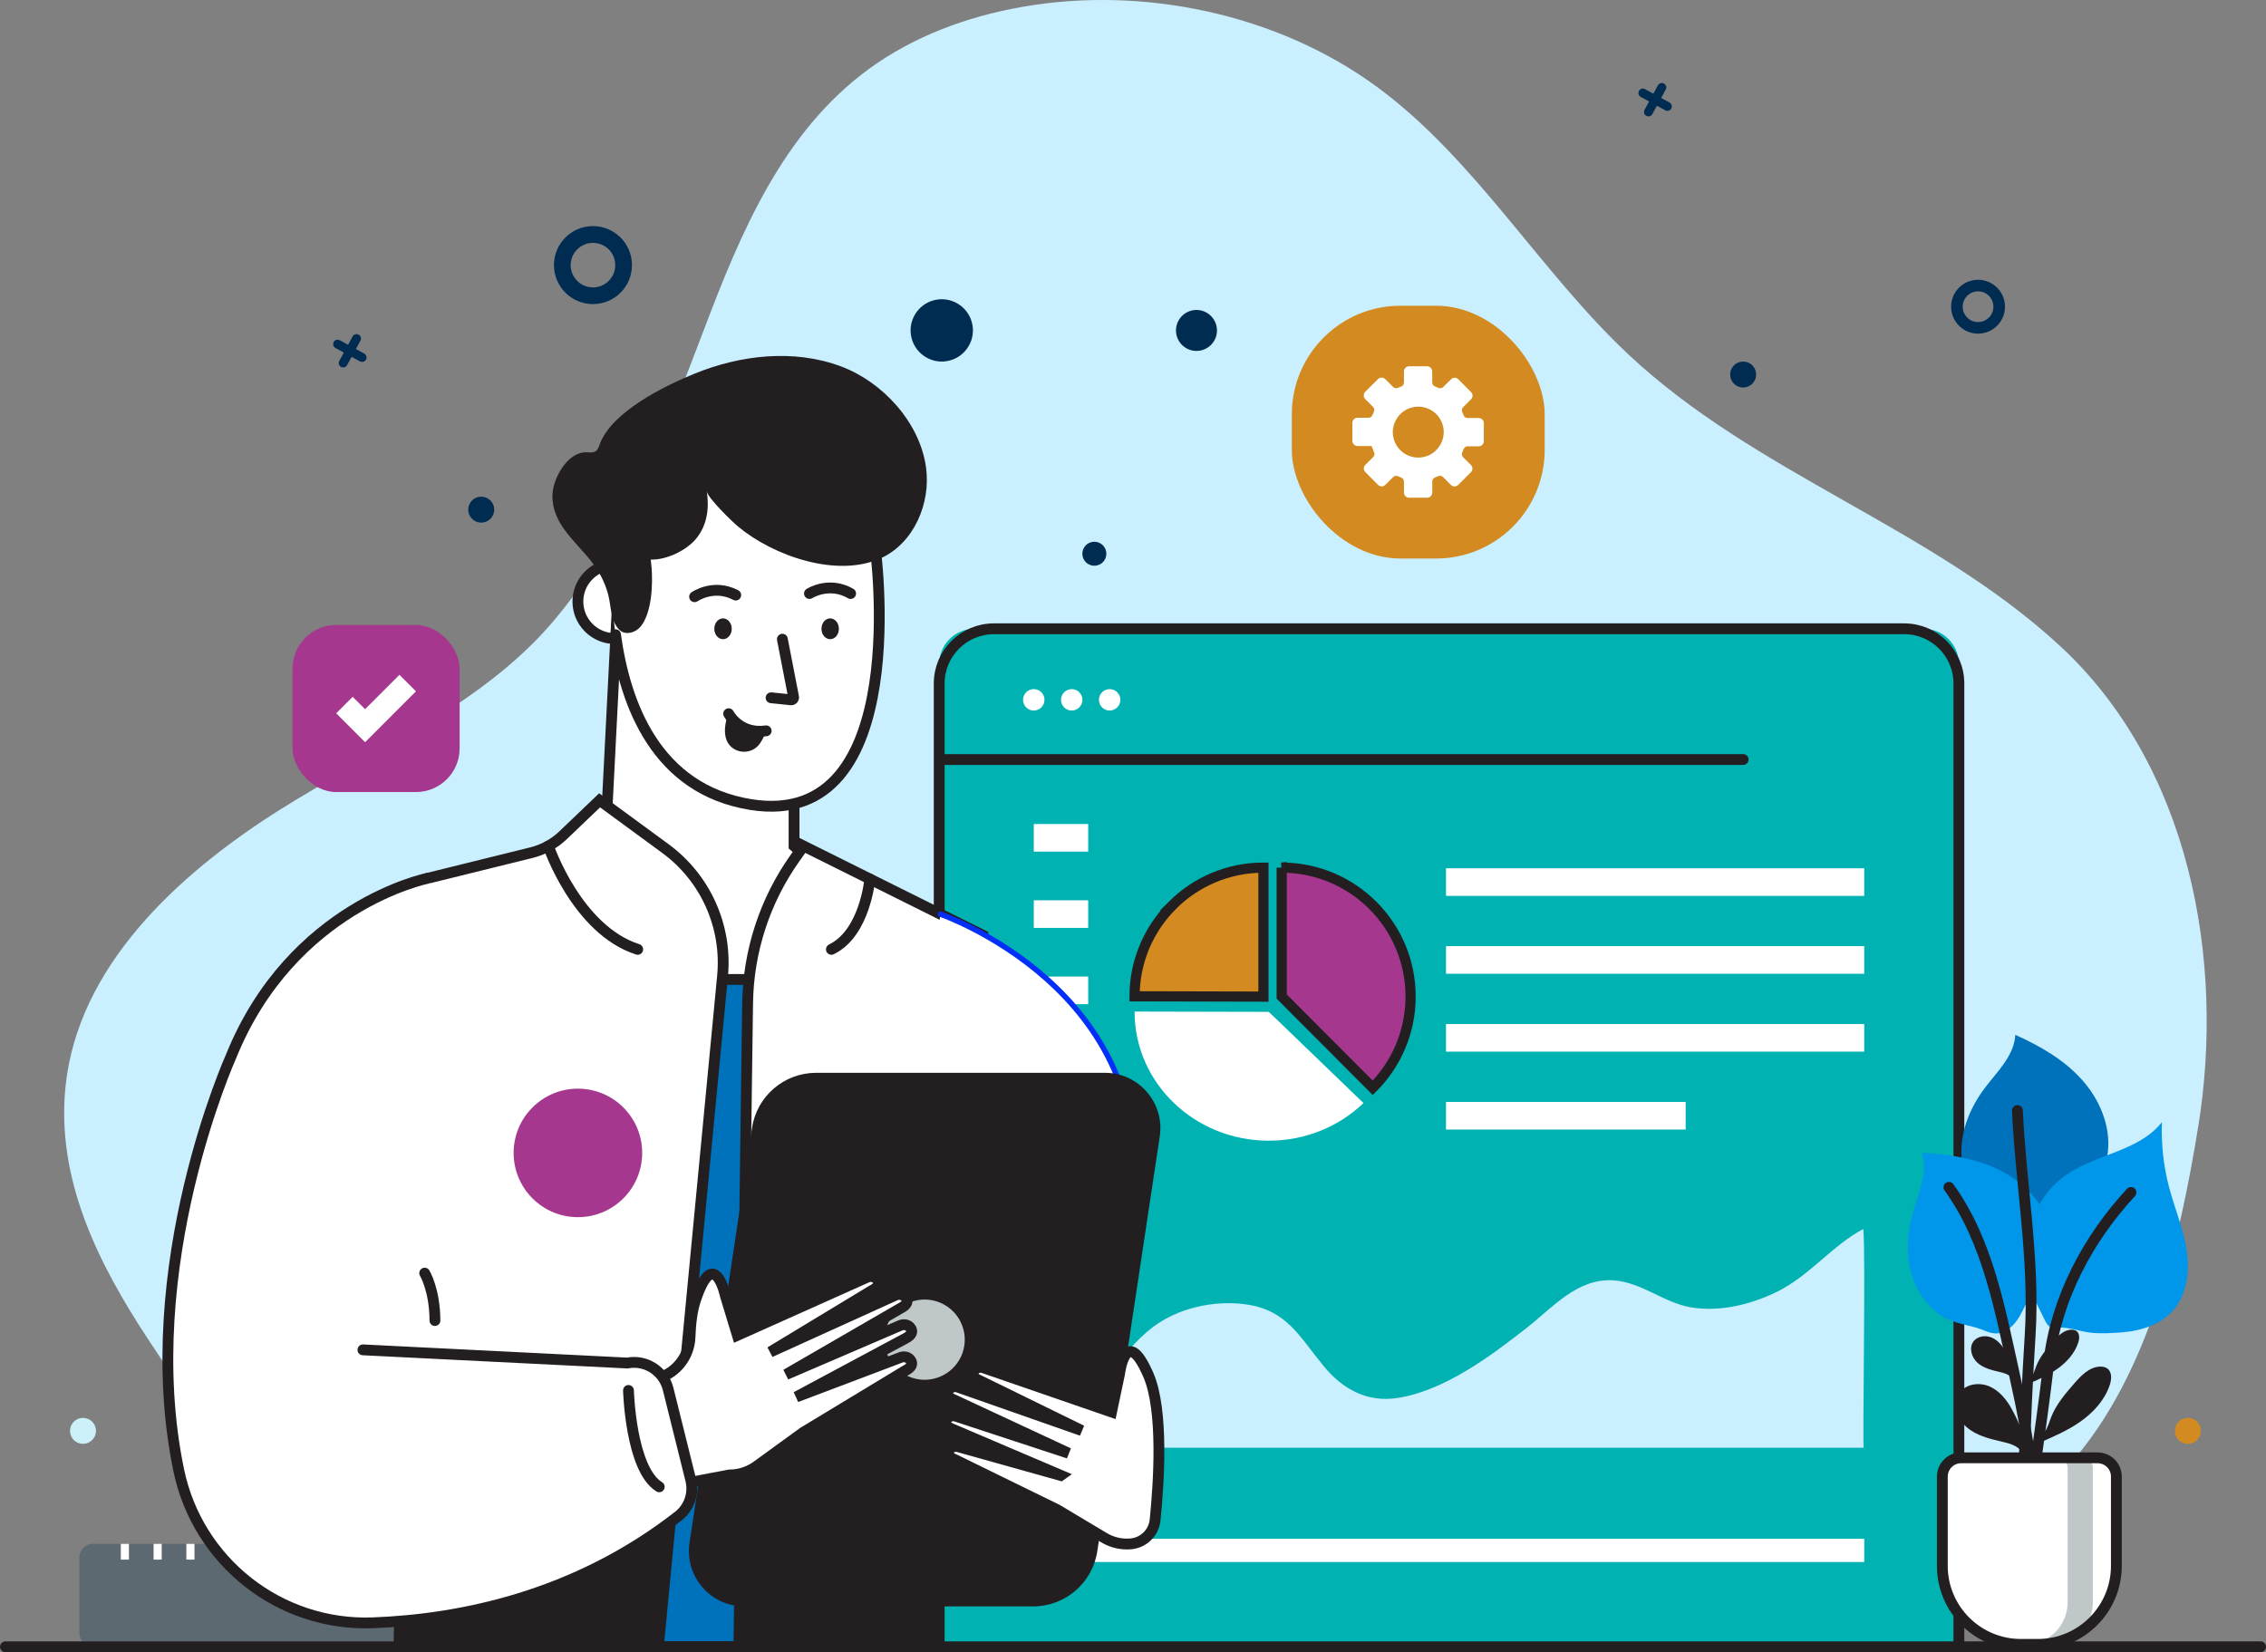 <?xml version="1.0" encoding="UTF-8"?><svg id="Livello_1" xmlns="http://www.w3.org/2000/svg" viewBox="0 0 668.03 487.18"><rect x="0" y="0" width="668.03" height="487.18" fill="#808080" stroke="none"/><defs><style>.cls-1{stroke:#0096ea;stroke-width:40px;}.cls-1,.cls-2,.cls-3{fill:none;}.cls-1,.cls-2,.cls-3,.cls-4,.cls-5{stroke-miterlimit:10;}.cls-2{stroke:#042ff8;stroke-width:1.6px;}.cls-2,.cls-3{stroke-linecap:round;}.cls-3{stroke-width:3.19px;}.cls-3,.cls-4,.cls-5{stroke:#231f20;}.cls-4,.cls-5{stroke-width:3px;}.cls-4,.cls-6{fill:#a5388e;}.cls-5,.cls-7{fill:#d38a20;}.cls-8{fill:#5c6970;}.cls-8,.cls-9,.cls-7,.cls-10,.cls-11,.cls-6,.cls-12,.cls-13,.cls-14,.cls-15,.cls-16,.cls-17{stroke-width:0px;}.cls-9{fill:#231f20;}.cls-10{fill:#caefff;}.cls-11{fill:#c0c7c9;}.cls-12{fill:#ccf0f7;}.cls-13{fill:#fff;}.cls-14{fill:#002c51;}.cls-15{fill:#00b2b2;}.cls-16{fill:#0096ea;}.cls-17{fill:#0072bc;}</style></defs><rect class="cls-1" x="-144.04" y="-1544.22" width="956.89" height="2683.58"/><path class="cls-10" d="m648.04,332.29c8.03-49.5-2.61-106.61-40.77-141.85-37.96-35.06-89.67-50.61-127.37-86.08-26.05-24.51-44.95-57.4-73.92-78.71-29.35-21.6-69.16-29.91-104.82-23.59-16.14,2.86-31.93,8.68-45.14,18.37-25.36,18.6-37.72,48.32-48.5,76.79-11.2,29.56-23.9,61.92-44.68,86.29-21.02,24.66-53.71,38.42-80.59,55.42-30.05,19-59.33,46.12-62.94,81.49-2.8,27.4,9.71,52.21,24.29,74.39,19.34,29.42,42.45,59.82,59.84,90.15,0,0,100.95-.26,150.91,0,63.51.32,127.11-1.01,190.62-.68,26.95.14,57.67,4.84,82.94-4.4,29.49-10.78,61.34-24.28,82.59-48.47,23.07-26.26,32.09-65.56,37.53-99.11Z"/><circle class="cls-14" cx="513.89" cy="110.44" r="3.83"/><circle class="cls-14" cx="141.87" cy="150.28" r="3.83"/><circle class="cls-12" cx="24.47" cy="421.92" r="3.83"/><circle class="cls-7" cx="645" cy="421.92" r="3.83"/><path class="cls-14" d="m583.14,82.5c-4.38,0-7.94,3.55-7.94,7.94s3.55,7.94,7.94,7.94,7.94-3.55,7.94-7.94-3.55-7.94-7.94-7.94Zm0,12.47c-2.5,0-4.53-2.03-4.53-4.53s2.03-4.53,4.53-4.53,4.53,2.03,4.53,4.53-2.03,4.53-4.53,4.53Z"/><path class="cls-14" d="m174.81,66.67c-6.35,0-11.5,5.15-11.5,11.5s5.15,11.5,11.5,11.5,11.5-5.15,11.5-11.5-5.15-11.5-11.5-11.5Zm0,18.08c-3.63,0-6.57-2.94-6.57-6.57s2.94-6.57,6.57-6.57,6.57,2.94,6.57,6.57-2.94,6.57-6.57,6.57Z"/><path class="cls-14" d="m492.18,30.22l-2.46-1.34,1.34-2.46c.35-.64.11-1.43-.52-1.78s-1.43-.11-1.78.52l-1.34,2.46-2.46-1.34c-.64-.35-1.43-.11-1.78.52-.35.64-.11,1.43.52,1.78l2.46,1.34-1.34,2.46c-.35.64-.11,1.43.52,1.78s1.43.11,1.78-.52l1.34-2.46,2.46,1.34c.64.35,1.43.11,1.78-.52s.11-1.43-.52-1.78Z"/><path class="cls-14" d="m107.38,104.26l-2.46-1.34,1.34-2.46c.35-.64.11-1.43-.52-1.78s-1.43-.11-1.78.52l-1.34,2.46-2.46-1.34c-.64-.35-1.43-.11-1.78.52s-.11,1.43.52,1.78l2.46,1.34-1.34,2.46c-.35.64-.11,1.43.52,1.78.64.35,1.43.11,1.78-.52l1.34-2.46,2.46,1.34c.64.35,1.43.11,1.78-.52.35-.64.11-1.43-.52-1.78Z"/><rect class="cls-7" x="380.84" y="90.15" width="74.54" height="74.54" rx="32.03" ry="32.03"/><path class="cls-13" d="m405.11,133.37c.2.47.1,1.02-.27,1.39l-2.32,2.31c-.6.59-.6,1.56,0,2.15l3.74,3.75c.59.6,1.56.6,2.15,0l2.3-2.3c.38-.38.96-.46,1.44-.24.29.13.59.26.9.37.5.19.85.65.85,1.19v3.25c0,.84.67,1.52,1.51,1.52h5.3c.84.01,1.52-.67,1.53-1.51v-3.28c0-.52.32-.98.8-1.17.31-.12.66-.26.99-.4.47-.2,1.02-.1,1.39.27l2.31,2.32c.59.6,1.56.6,2.15,0l3.75-3.74c.6-.59.6-1.56,0-2.15l-2.3-2.3c-.38-.38-.46-.96-.23-1.45.13-.29.26-.59.37-.9.19-.5.65-.85,1.19-.85h3.25c.84.01,1.52-.67,1.53-1.51v-5.3c.01-.84-.67-1.52-1.51-1.53h-3.29c-.52,0-.98-.32-1.17-.81-.12-.31-.26-.66-.4-1-.2-.47-.1-1.02.27-1.39l2.32-2.31c.6-.59.6-1.56,0-2.15l-3.74-3.76c-.59-.6-1.56-.6-2.15,0l-2.31,2.29c-.38.38-.96.46-1.44.23-.31-.14-.62-.27-.94-.39-.5-.19-.85-.65-.85-1.19v-3.25c0-.84-.68-1.52-1.52-1.52h-5.3c-.84,0-1.52.68-1.52,1.52v3.28c0,.52-.31.98-.8,1.17-.31.12-.66.26-1,.4-.47.2-1.02.1-1.39-.27l-2.32-2.32c-.59-.59-1.56-.6-2.15,0l-3.75,3.74c-.59.59-.59,1.56,0,2.15l2.3,2.3c.38.38.46.96.24,1.45-.13.3-.26.59-.37.9-.19.5-.65.85-1.19.85h-3.25c-.84,0-1.52.68-1.52,1.52v5.3c0,.84.68,1.52,1.52,1.52h4.15c.02.06.36,1,.7,1.8Zm15.71,1.05c-4.36,1.68-9.21-.96-10.09-5.65-.66-3.49,1.36-7.07,4.68-8.35,4.36-1.68,9.21.96,10.09,5.65.66,3.49-1.36,7.07-4.67,8.35Z"/><path class="cls-14" d="m320.84,166.34c-1.69-.98-2.26-3.15-1.28-4.84.98-1.69,3.15-2.26,4.84-1.28,1.69.98,2.26,3.15,1.28,4.84-.98,1.69-3.15,2.26-4.84,1.28Z"/><path class="cls-14" d="m349.69,102.66c-2.88-1.68-3.86-5.38-2.18-8.26,1.68-2.88,5.38-3.86,8.26-2.18,2.88,1.68,3.86,5.38,2.18,8.26-1.68,2.88-5.38,3.86-8.26,2.18Z"/><path class="cls-14" d="m273.01,105.36c-4.38-2.55-5.87-8.18-3.31-12.56,2.55-4.38,8.18-5.87,12.56-3.31,4.38,2.55,5.87,8.18,3.31,12.56-2.55,4.38-8.18,5.87-12.56,3.31Z"/><path class="cls-15" d="m287.25,185.41h279.85c5.73,0,10.38,4.65,10.38,10.38v290.23h-300.6V195.79c0-5.73,4.65-10.38,10.38-10.38Z"/><path class="cls-3" d="m276.88,485.48V201.55c0-8.91,7.22-16.14,16.14-16.14h268.33c8.91,0,16.14,7.22,16.14,16.14v283.93"/><rect class="cls-13" x="304.76" y="453.74" width="244.83" height="6.85"/><path class="cls-10" d="m302.7,426.9h246.74c-.4,0,.62-58.6-.14-64.5-8.97,4.71-15.8,13.74-25.32,18.45-7.65,3.78-16.91,6.09-25.46,4.65-8.03-1.35-14.56-7.4-22.81-7.96-10.7-.72-17.95,8-25.6,13.99-10.73,8.4-24.35,18.59-38.18,20.7-8.92,1.36-16.12-2.63-21.66-9.35-7.18-8.7-10.85-16.6-23.03-18.27-9.41-1.29-20.18,1.1-27.73,6.99-9.33,7.28-14.9,19.23-25.62,24.25-3.8,1.78-3.07,2.5-7.24,2.16-2.73-.22-.96-3.94-3.38-1.82-1.78,1.56-.56,8.33-.56,10.71Z"/><rect class="cls-13" x="304.76" y="242.98" width="16.05" height="8.14"/><rect class="cls-13" x="426.29" y="256.03" width="123.3" height="8.14"/><rect class="cls-13" x="426.29" y="278.99" width="123.3" height="8.14"/><rect class="cls-13" x="426.29" y="301.96" width="123.3" height="8.14"/><rect class="cls-13" x="426.29" y="324.93" width="70.65" height="8.14"/><rect class="cls-13" x="304.76" y="265.47" width="16.05" height="8.14"/><rect class="cls-13" x="304.76" y="287.96" width="16.05" height="8.14"/><rect class="cls-13" x="304.76" y="310.44" width="16.05" height="8.14"/><rect class="cls-13" x="304.76" y="332.93" width="16.05" height="8.14"/><rect class="cls-13" x="304.76" y="355.41" width="16.05" height="8.14"/><path class="cls-4" d="m377.85,255.84v38.01h0l26.84,26.91c6.87-6.86,11.13-16.33,11.16-26.8,0-.04,0-.07,0-.11,0-20.99-17.02-38.01-38.01-38.01Z"/><path class="cls-5" d="m345.64,266.94c-6.88,6.87-11.15,16.35-11.17,26.84l38,.09v-38.03c-10.48,0-19.96,4.24-26.84,11.1Z"/><path class="cls-13" d="m375.37,299.64l-1.34-1.27-39.55-.09s0,.05,0,.07c0,20.99,17.71,38.01,39.56,38.01,10.9,0,20.78-4.24,27.93-11.1l-26.59-25.62Z"/><line class="cls-3" x1="278.29" y1="223.96" x2="513.89" y2="223.96"/><circle class="cls-13" cx="304.76" cy="206.36" r="3.16"/><path class="cls-13" d="m319.11,206.36c0,1.75-1.42,3.16-3.16,3.16s-3.16-1.42-3.16-3.16,1.42-3.16,3.16-3.16,3.16,1.42,3.16,3.16Z"/><circle class="cls-13" cx="327.13" cy="206.36" r="3.16"/><path class="cls-8" d="m120.98,361.64h22.31c2.19,0,3.98,1.78,3.98,3.98v209.52c0,2.19-1.78,3.98-3.98,3.98h-22.31c-2.19,0-3.98-1.78-3.98-3.98v-209.52c0-2.19,1.78-3.98,3.98-3.98Z" transform="translate(-338.25 602.51) rotate(-90)"/><rect class="cls-13" x="34.49" y="456.38" width="4.65" height="2.39" transform="translate(-420.76 494.38) rotate(-90)"/><rect class="cls-13" x="44.15" y="456.38" width="4.65" height="2.39" transform="translate(-411.1 504.04) rotate(-90)"/><rect class="cls-13" x="53.81" y="456.38" width="4.65" height="2.39" transform="translate(-401.44 513.7) rotate(-90)"/><rect class="cls-13" x="63.47" y="456.38" width="4.65" height="2.39" transform="translate(-391.78 523.36) rotate(-90)"/><rect class="cls-13" x="70.81" y="458.7" width="9.29" height="2.39" transform="translate(-384.44 535.35) rotate(-90)"/><rect class="cls-13" x="82.79" y="456.38" width="4.65" height="2.39" transform="translate(-372.46 542.68) rotate(-90)"/><rect class="cls-13" x="92.45" y="456.38" width="4.65" height="2.39" transform="translate(-362.8 552.34) rotate(-90)"/><rect class="cls-13" x="102.11" y="456.38" width="4.65" height="2.39" transform="translate(-353.14 562) rotate(-90)"/><rect class="cls-13" x="111.77" y="456.38" width="4.65" height="2.39" transform="translate(-343.48 571.66) rotate(-90)"/><rect class="cls-13" x="119.11" y="458.7" width="9.29" height="2.39" transform="translate(-336.14 583.65) rotate(-90)"/><rect class="cls-13" x="131.09" y="456.38" width="4.65" height="2.39" transform="translate(-324.16 590.99) rotate(-90)"/><rect class="cls-13" x="140.75" y="456.38" width="4.65" height="2.39" transform="translate(-314.5 600.65) rotate(-90)"/><rect class="cls-13" x="150.41" y="456.38" width="4.65" height="2.39" transform="translate(-304.84 610.31) rotate(-90)"/><rect class="cls-13" x="160.07" y="456.38" width="4.65" height="2.39" transform="translate(-295.18 619.97) rotate(-90)"/><rect class="cls-13" x="167.41" y="458.7" width="9.29" height="2.39" transform="translate(-287.84 631.95) rotate(-90)"/><rect class="cls-13" x="179.39" y="456.38" width="4.65" height="2.39" transform="translate(-275.86 639.29) rotate(-90)"/><rect class="cls-13" x="189.05" y="456.38" width="4.65" height="2.39" transform="translate(-266.2 648.95) rotate(-90)"/><rect class="cls-13" x="198.71" y="456.38" width="4.65" height="2.39" transform="translate(-256.54 658.61) rotate(-90)"/><rect class="cls-13" x="208.37" y="456.38" width="4.65" height="2.39" transform="translate(-246.88 668.27) rotate(-90)"/><rect class="cls-13" x="215.71" y="458.7" width="9.29" height="2.39" transform="translate(-239.54 680.25) rotate(-90)"/><rect class="cls-13" x="227.69" y="456.38" width="4.65" height="2.39" transform="translate(-227.56 687.59) rotate(-90)"/><circle class="cls-13" cx="181.3" cy="177.37" r="10.93" transform="translate(-72.32 180.15) rotate(-45)"/><circle class="cls-3" cx="181.3" cy="177.37" r="10.93" transform="translate(-72.32 180.15) rotate(-45)"/><path class="cls-17" d="m621.39,339.85c.95-7.83-2.45-15.76-7.75-21.61-5.29-5.85-12.31-9.87-19.52-13.09-.3,6.09-5.25,10.73-8.93,15.59-4.22,5.57-7.12,12.37-6.96,19.35.09,4.01,1.28,8.02,3.47,11.38,2.22,3.42,5.52,5.13,8.68,7.54,1.63,1.25,2.95,2.98,4.87,3.71,2.79,1.06,5.92-.35,8.25-2.2,1.94-1.54,3.61-3.41,5.71-4.75,1.97-1.26,4.04-2.03,5.82-3.65,3.48-3.16,5.8-7.63,6.36-12.29Z"/><path class="cls-16" d="m604.56,362.38c-1.95-7.65-8-13.8-15.05-17.33-7.06-3.54-15.05-4.74-22.94-5.12,1.92,5.79-1,11.9-2.67,17.77-1.92,6.72-2.15,14.11.53,20.56,1.54,3.7,4.1,7.01,7.36,9.35,3.31,2.38,7,2.78,10.82,3.88,1.97.57,3.83,1.71,5.88,1.7,2.98-.02,5.39-2.47,6.89-5.04,1.25-2.13,2.13-4.48,3.6-6.49,1.38-1.89,3.03-3.36,4.11-5.51,2.1-4.2,2.64-9.21,1.48-13.76Z"/><path class="cls-16" d="m644.55,368.09c-1.04-6.17-3.5-11.99-5.1-18.04-1.64-6.24-2.35-12.73-2.1-19.18-6.74,8.69-19.64,9.39-28.57,15.8-5.24,3.76-8.83,9.48-10.57,15.64-1.95,6.87-1.75,13.86,1.35,20.32.14.29.28.57.42.86.94,1.91,1.87,3.81,2.81,5.72.46.94,1.04,1.98,2.06,2.24.45.11.93.05,1.4.01,3.35-.25,6.55,1.04,9.83,1.47,2.95.38,6.31.18,9.28-.04,5.8-.43,11.88-2.28,15.67-6.95,3.95-4.85,4.55-11.69,3.51-17.85Z"/><path class="cls-3" d="m574.55,350.11c11.55,15.89,15.13,36.47,19.33,55.25,4.71,21.04,8.01,42.57,7.16,64.19"/><path class="cls-3" d="m594.75,327.46c1,22.04,5.14,44.19,3.75,66.28-1.61,25.58-2.39,51.21-2.31,76.84"/><path class="cls-3" d="m628.23,351.62c-12.67,13.66-22.04,31.24-24.19,49.77-2.66,22.97-6.43,45.86-9.64,68.76"/><path class="cls-9" d="m601.51,423.47c1.85-1.19,2.4-3.58,3.2-5.63,1.45-3.71,4.1-6.8,6.71-9.81,2.09-2.41,4.58-5.02,7.78-5.06.73,0,1.49.14,2.08.58,1.4,1.05,1.25,3.19.69,4.85-1.5,4.46-4.84,8.11-8.69,10.82-3.85,2.7-8.21,4.56-12.54,6.4l.78-2.14Z"/><path class="cls-9" d="m598.07,406.72c1.32-.85,1.71-2.56,2.28-4.02,1.03-2.65,2.93-4.85,4.79-7,1.49-1.72,3.27-3.58,5.55-3.61.52,0,1.07.1,1.48.41,1,.75.89,2.28.49,3.46-1.07,3.18-3.45,5.79-6.2,7.72-2.75,1.93-5.86,3.26-8.95,4.57l.55-1.53Z"/><path class="cls-9" d="m577.81,410.56c1.94-2.56,5.82-3.02,8.76-1.72,2.94,1.3,5.05,3.97,6.59,6.78,1.55,2.81,2.65,5.86,4.29,8.62l-1.3,3.93c-1.33-1.91-3.81-2.57-6.09-3.09-3.69-.85-7.55-1.81-10.38-4.34-2.83-2.53-4.16-7.15-1.87-10.17Z"/><path class="cls-9" d="m581.82,395.52c1.2-1.59,3.61-1.87,5.43-1.07,1.82.8,3.13,2.46,4.09,4.21.96,1.75,1.64,3.63,2.66,5.35l-.81,2.44c-.83-1.19-2.37-1.59-3.78-1.92-2.29-.53-4.69-1.12-6.44-2.69-1.75-1.57-2.58-4.44-1.16-6.31Z"/><path class="cls-13" d="m595.76,429.87h4.98c12.78,0,23.16,10.38,23.16,23.16v26.32c0,3.05-2.48,5.53-5.53,5.53h-40.25c-3.05,0-5.53-2.48-5.53-5.53v-26.32c0-12.78,10.38-23.16,23.16-23.16Z" transform="translate(1196.51 914.75) rotate(180)"/><path class="cls-11" d="m614.04,429.87h-7.45c1.63,0,2.95,1.32,2.95,2.95v39.69c0,6.83-5.54,12.36-12.36,12.36h7.45c6.83,0,12.36-5.54,12.36-12.36v-39.69c0-1.63-1.32-2.95-2.95-2.95Z"/><path class="cls-3" d="m595.76,429.87h4.98c12.78,0,23.16,10.38,23.16,23.16v26.32c0,3.05-2.48,5.53-5.53,5.53h-40.25c-3.05,0-5.53-2.48-5.53-5.53v-26.32c0-12.78,10.38-23.16,23.16-23.16Z" transform="translate(1196.51 914.75) rotate(180)"/><polygon class="cls-13" points="179 237.62 181.9 180.59 234.09 180.59 234.09 249.47 247.35 261.01 253.77 288.81 210.84 311.02 185.75 288.81 179 237.62"/><polygon class="cls-3" points="179 237.62 181.9 180.59 234.09 180.59 234.09 249.47 247.35 261.01 253.77 288.81 210.84 311.02 185.75 288.81 179 237.62"/><polygon class="cls-17" points="167.91 485.59 250.77 485.59 253.77 288.81 185.75 288.81 167.91 485.59"/><polygon class="cls-3" points="167.91 485.59 250.77 485.59 253.77 288.81 185.75 288.81 167.91 485.59"/><path class="cls-13" d="m117.6,485.59l5.04-221.89c-.18-2.18,1.25-4.18,3.37-4.7l30.64-7.57c3.51-.87,6.74-2.64,9.35-5.14l10.77-10.3,19.39,14.22c11.85,8.69,18.25,22.98,16.85,37.61l-18.92,197.78h-76.49Z"/><polygon class="cls-9" points="117.6 485.59 194.09 485.59 197.99 444.85 118.11 462.98 117.6 485.59"/><path class="cls-3" d="m117.6,485.59l5.04-221.89c-.18-2.18,1.25-4.18,3.37-4.7l30.64-7.57c3.51-.87,6.74-2.64,9.35-5.14l10.77-10.3,19.39,14.22c11.85,8.69,18.25,22.98,16.85,37.61l-18.92,197.78h-76.49Z"/><path class="cls-3" d="m161.66,249.47s8.37,24.7,26.34,30.47"/><path class="cls-13" d="m236.89,249.47l-2.5,3.52c-8.9,12.53-13.78,27.48-13.99,42.85l-2.57,189.74h57.11l14.76-209.82-52.81-26.3Z"/><polygon class="cls-9" points="217.83 485.59 217.83 457.14 276.94 457.14 274.94 485.59 217.83 485.59"/><path class="cls-3" d="m236.89,249.47l-2.5,3.52c-8.9,12.53-13.78,27.48-13.99,42.85l-2.57,189.74h57.11l14.76-209.82-52.81-26.3Z"/><path class="cls-3" d="m256.43,259.2s-1.39,15.92-11.33,20.74"/><path class="cls-13" d="m257.92,160.56s11.93,84.46-36.58,76.68c-48.51-7.78-40.52-78.13-40.52-78.13,0,0,32.64-61.21,77.11,1.45Z"/><path class="cls-3" d="m257.92,160.56s11.93,84.46-36.58,76.68c-27.84-4.46-37.07-29.53-39.88-50.09"/><path class="cls-13" d="m277.25,269.57s64.75,22.27,56.5,85.98c-4.76,36.78-9.3,60.74-12.28,74.44-3.08,14.13-11.35,26.71-23.45,34.63-7.23,4.74-15.97,7.93-25.44,6-25.24-5.13,4.67-201.05,4.67-201.05Z"/><path class="cls-2" d="m277.25,269.57s64.75,22.27,56.5,85.98c-4.76,36.78-9.3,60.74-12.28,74.44-3.08,14.13-11.35,26.71-23.45,34.63-7.23,4.74-15.97,7.93-25.44,6"/><path class="cls-9" d="m192.07,167.02c.45,5.57.05,13.95-3.33,17.87-1.46,1.69-4.26,2.45-5.96,1-2.75-2.35-2.61-7.12-3.43-10.34-.98-3.83-2.68-7.03-5.12-10.13-4.71-5.99-11.51-11-11.37-19.39.09-4.82,4.35-12.71,9.9-12.67.98,0,2.07.23,2.87-.33.66-.46.9-1.29,1.18-2.04,3.55-9.63,19.16-17.23,28.05-20.85,13.37-5.44,29.12-7.32,43.1-2.09,12.29,4.6,23.23,16.54,25.04,29.78,1.44,10.53-3.53,22.22-13.17,26.7-13,6.04-31.86-.61-42.27-9.29-1.72-1.43-8.89-8.38-9.18-10.32.72,4.89.14,9.84-3.07,13.81-2.9,3.58-8.79,6.4-13.47,6.28.08.61.16,1.29.21,2.01Z"/><path class="cls-9" d="m304.58,473.68h-85.16c-9.98,0-17.63-8.88-16.14-18.76l18.41-122.3c1.41-9.36,9.45-16.28,18.91-16.28h85.16c9.98,0,17.63,8.88,16.14,18.76l-18.41,122.3c-1.41,9.36-9.45,16.28-18.91,16.28Z"/><circle class="cls-11" cx="272.59" cy="395.02" r="11.83" transform="translate(-94.47 85.81) rotate(-15.28)"/><path class="cls-13" d="m312.72,435.07l-30.09-8.43c-1.07-.37-2.32.02-2.86,1.02-.47.85-.37,1.93,1.88,2.81l29.98,14.68,13.85,8.28c2.38,1.42,5.14,2.06,7.9,1.81h0c3.76-.33,6.77-3.29,7.15-7.05,1.1-10.82,2.55-32.4-2.01-42.8-6.65-15.19-8.46-.33-8.46-.33l-2.37,11.29-37.78-13.03c-1.07-.37-2.32.02-2.86,1.02-.47.85-.37,1.93,1.88,2.81l29.98,14.68-36.51-12.8c-1.07-.37-2.32.02-2.86,1.02-.47.85-.37,1.93,1.88,2.81l33.62,15.66-33.19-10.9c-1.07-.37-2.32.02-2.86,1.02-.47.85-.37,1.93,1.88,2.81l31.88,13.6Z"/><path class="cls-3" d="m312.72,435.07l-30.09-8.43c-1.07-.37-2.32.02-2.86,1.02-.47.85-.37,1.93,1.88,2.81l29.98,14.68,13.85,8.28c2.38,1.42,5.14,2.06,7.9,1.81h0c3.76-.33,6.77-3.29,7.15-7.05,1.1-10.82,2.55-32.4-2.01-42.8-6.65-15.19-8.46-.33-8.46-.33l-2.37,11.29-37.78-13.03c-1.07-.37-2.32.02-2.86,1.02-.47.85-.37,1.93,1.88,2.81l29.98,14.68-36.51-12.8c-1.07-.37-2.32.02-2.86,1.02-.47.85-.37,1.93,1.88,2.81l33.62,15.66-33.19-10.9c-1.07-.37-2.32.02-2.86,1.02-.47.85-.37,1.93,1.88,2.81l31.88,13.6Z"/><path class="cls-13" d="m196.45,405.39c4.15-2.2,6.81-6.45,6.97-11.15.14-4.15.63-7.93,1.64-10.93,5.54-16.49,8.81-1.13,8.81-1.13l3.52,11.58,38.25-17.12c1.09-.49,2.42-.2,3.08.8.57.85.57,1.98-1.7,3.11l-29.95,18.12,36.95-16.76c1.09-.49,2.42-.2,3.08.8.57.85.57,1.98-1.7,3.11l-33.66,19.48,33.66-14.46c1.09-.49,2.42-.2,3.08.8.57.85.57,1.98-1.7,3.11l-32.04,17.17,30.65-11.6c1.09-.49,2.42-.2,3.08.8.57.85.57,1.98-1.7,3.11l-29.95,18.12-13.69,9.94c-2.35,1.71-5.18,2.63-8.09,2.63h0l-28.97,5.46-7.08-25.7,17.44-9.27Z"/><path class="cls-3" d="m196.45,405.39c4.15-2.2,6.81-6.45,6.97-11.15.14-4.15.63-7.93,1.64-10.93,5.54-16.49,8.81-1.13,8.81-1.13l3.52,11.58,38.25-17.12c1.09-.49,2.42-.2,3.08.8.57.85.57,1.98-1.7,3.11l-29.95,18.12,36.95-16.76c1.09-.49,2.42-.2,3.08.8.57.85.57,1.98-1.7,3.11l-33.66,19.48,33.66-14.46c1.09-.49,2.42-.2,3.08.8.57.85.57,1.98-1.7,3.11l-32.04,17.17,30.65-11.6c1.09-.49,2.42-.2,3.08.8.57.85.57,1.98-1.7,3.11l-29.95,18.12-13.69,9.94c-2.35,1.71-5.18,2.63-8.09,2.63h0l-28.97,5.46-7.08-25.7,17.44-9.27Z"/><path class="cls-13" d="m126.01,259s-39.93,8-57.89,52.49c0,0-27.9,61.93-15.43,122.03,5.59,26.94,29.72,46.03,57.21,45,25.65-.96,59.62-7.69,90.1-31.49,3.21-2.51,4.62-6.68,3.64-10.64l-6.67-26.81c-1.33-5.35-6.63-8.72-12.04-7.66l-49.22-2.45,15.97-97.82-25.66-42.65Z"/><path class="cls-3" d="m126.01,259s-39.93,8-57.89,52.49c0,0-27.9,61.93-15.43,122.03,5.59,26.94,29.72,46.03,57.21,45,25.65-.96,59.62-7.69,90.1-31.49,3.21-2.51,4.62-6.68,3.64-10.64l-6.67-26.81c-1.33-5.35-6.63-8.72-12.04-7.66l-77.94-3.89"/><path class="cls-3" d="m125.2,375.41s2.99,4.92,3.02,13.98"/><path class="cls-3" d="m185.28,410s.61,23.24,9.07,28.42"/><path class="cls-3" d="m238.63,175.01s5.75-3.7,12.14,0"/><path class="cls-3" d="m204.77,175.96s5.6-3.93,12.13-.49"/><ellipse class="cls-9" cx="244.74" cy="185.41" rx="2.57" ry="3.07"/><path class="cls-9" d="m215.72,185.41c0,1.7-1.15,3.07-2.57,3.07s-2.57-1.38-2.57-3.07,1.15-3.07,2.57-3.07,2.57,1.38,2.57,3.07Z"/><path class="cls-3" d="m230.65,188.48l3.3,17.04c.11.46-.27.89-.74.84l-5.89-.61"/><path class="cls-3" d="m225.87,215.5c-7.87,1.14-11.06-5.05-11.06-5.05"/><circle class="cls-6" cx="170.37" cy="339.96" r="18.95"/><line class="cls-3" x1="1.6" y1="485.59" x2="666.44" y2="485.59"/><rect class="cls-6" x="86.24" y="184.29" width="49.26" height="49.26" rx="12.87" ry="12.87"/><polygon class="cls-13" points="107.63 218.86 99.11 210.34 103.97 205.47 107.63 209.12 117.76 198.98 122.63 203.85 107.63 218.86"/><path class="cls-9" d="m214.8,210.45s-1.65,3.39-.88,6.9c1.09,4.9,7.57,5.89,10.27,1.66.59-.92,1.16-2.07,1.67-3.5,0,0-6.57.56-11.06-5.05Z"/></svg>